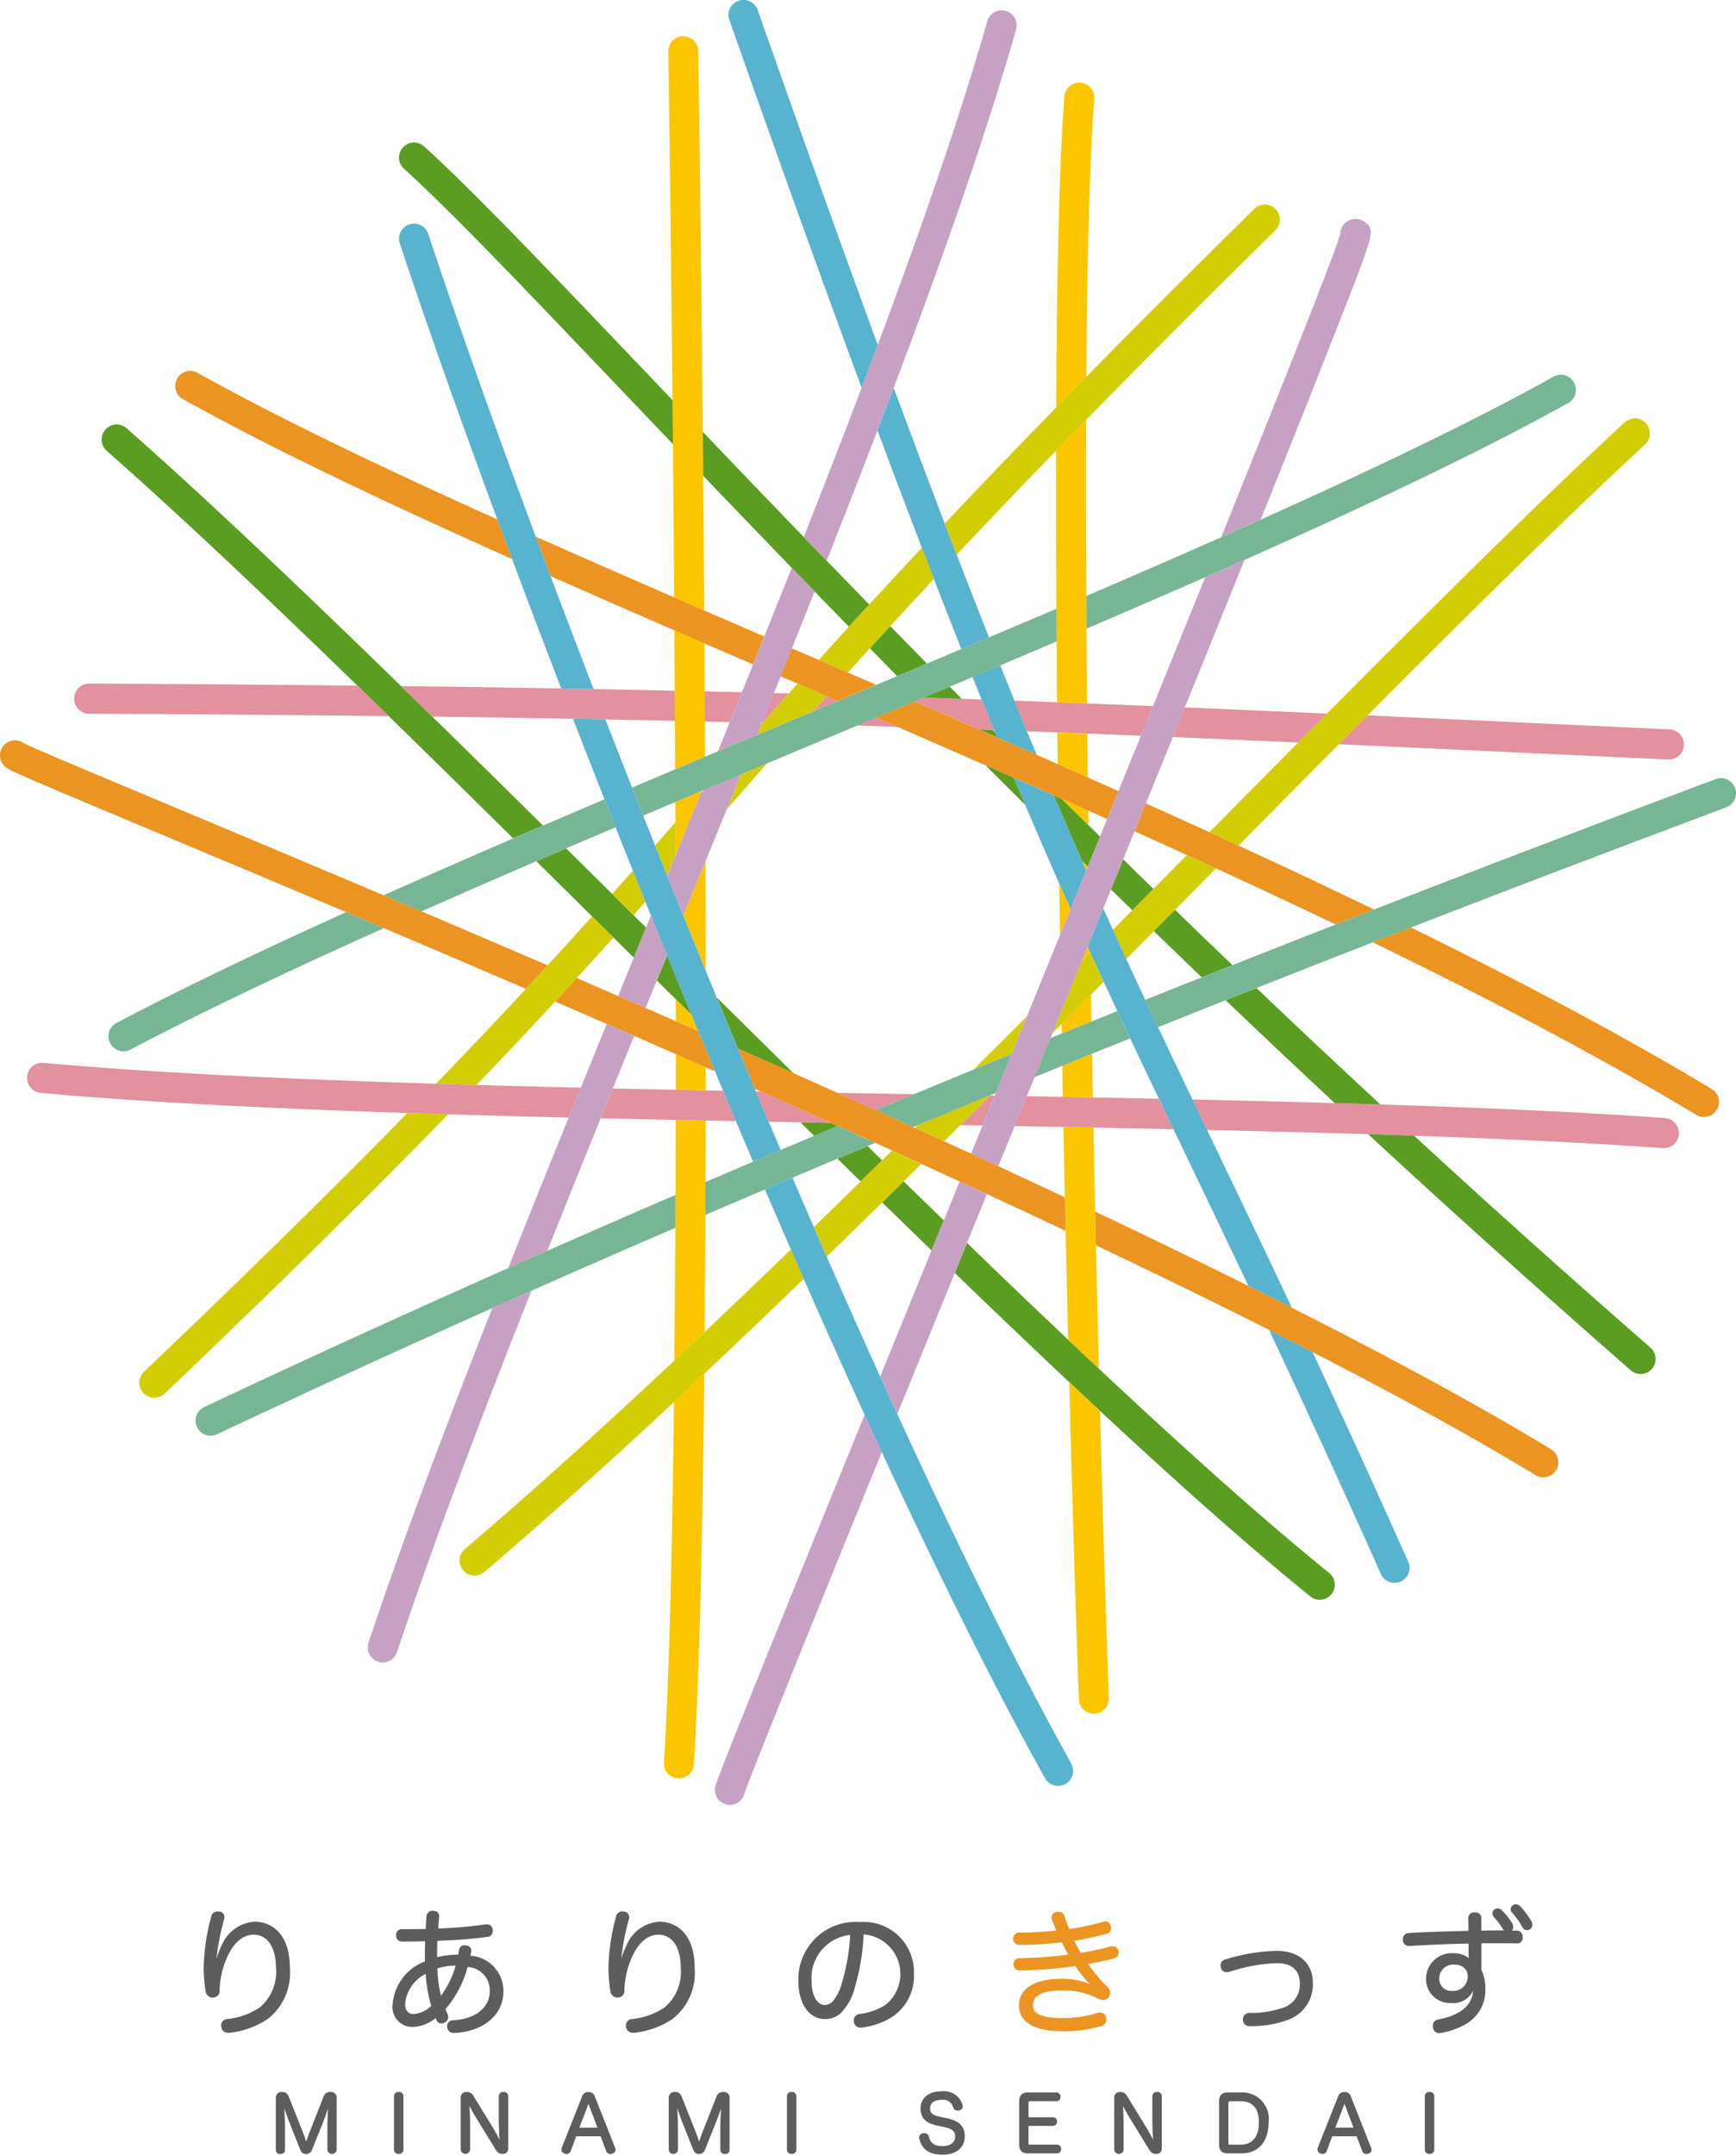 <svg xmlns="http://www.w3.org/2000/svg" width="133" height="165" viewBox="0 0 133 165">
  <g id="グループ_8154" data-name="グループ 8154" transform="translate(-159.502 -77.53)">
    <g id="グループ_7005" data-name="グループ 7005" transform="translate(159.502 77.53)">
      <g id="グループ_6989" data-name="グループ 6989" transform="translate(7.787 32.506)">
        <path id="パス_116401" data-name="パス 116401" d="M234.256,178.613l-2.318-.042,1.055,1.037,1.8-.755Z" transform="translate(-178.402 -125.132)" fill="#5a9d22"/>
        <path id="パス_116402" data-name="パス 116402" d="M235.291,181.679l1.776,1.739c.548-.538,1.1-1.073,1.643-1.614l-1.115-1.09Z" transform="translate(-178.916 -125.453)" fill="#5a9d22"/>
        <path id="パス_116403" data-name="パス 116403" d="M239.335,185.5q1.9,1.858,3.783,3.678.462-1.134.937-2.3-1.53-1.483-3.077-2.992Q240.157,184.7,239.335,185.5Z" transform="translate(-179.537 -125.927)" fill="#5a9d22"/>
        <path id="パス_116404" data-name="パス 116404" d="M225.984,171.242q2.118.935,4.251,1.886-2.93-2.887-5.873-5.8Q225.168,169.285,225.984,171.242Z" transform="translate(-177.24 -123.453)" fill="#5a9d22"/>
        <path id="パス_116405" data-name="パス 116405" d="M274.591,214.706c-5.057-4.092-11.075-9.487-17.642-15.642q-1.165-1.092-2.353-2.214c-2.519-2.383-5.112-4.865-7.753-7.418l-.936,2.3c3,2.9,5.934,5.695,8.771,8.361q1.189,1.118,2.354,2.2c5.965,5.552,11.443,10.428,16.118,14.211a1.144,1.144,0,0,0,1.614-.175A1.158,1.158,0,0,0,274.591,214.706Z" transform="translate(-180.545 -126.755)" fill="#5a9d22"/>
        <path id="パス_116406" data-name="パス 116406" d="M194.035,138.12q-1.205-1.179-2.394-2.337c-7.828-7.622-15-14.438-21.035-19.751a1.145,1.145,0,0,0-1.62.107,1.157,1.157,0,0,0,.107,1.628c5.546,4.886,12.082,11.066,19.2,17.977q1.19,1.155,2.4,2.335c3.089,3.012,6.277,6.146,9.535,9.361.759-.327,1.517-.655,2.282-.983Q198.186,142.182,194.035,138.12Z" transform="translate(-168.7 -115.746)" fill="#5a9d22"/>
        <path id="パス_116407" data-name="パス 116407" d="M213.85,157.4l-3.529-3.49q-1.145.491-2.283.981,2.122,2.1,4.274,4.227l1.637,1.621,1.428,1.414.126.125.9-2.2.043-.105-.959-.95Z" transform="translate(-174.735 -121.447)" fill="#5a9d22"/>
        <path id="パス_116408" data-name="パス 116408" d="M219.73,163.546q-.394.961-.785,1.919.726.717,1.452,1.437l1.2,1.183q-.6-1.458-1.2-2.915C220.173,164.629,219.95,164.087,219.73,163.546Z" transform="translate(-176.409 -122.887)" fill="#5a9d22"/>
      </g>
      <g id="グループ_6990" data-name="グループ 6990" transform="translate(2.081 81.389)">
        <path id="パス_116409" data-name="パス 116409" d="M235.274,175.917q1.467.658,2.934,1.323l2.935-1.219-.331-.006Z" transform="translate(-173.208 -173.619)" fill="#e3909f"/>
        <path id="パス_116410" data-name="パス 116410" d="M246.419,178.427l1.686.031q.465-1.141.934-2.291l-.338-.006Q247.561,177.3,246.419,178.427Z" transform="translate(-174.918 -173.655)" fill="#e3909f"/>
        <path id="パス_116411" data-name="パス 116411" d="M257.315,176.314l-2.3-.044-2.765-.051-.934,2.291,3.744.069,2.3.044c2.062.04,4.108.081,6.125.124q-.564-1.175-1.117-2.331Q259.865,176.363,257.315,176.314Z" transform="translate(-175.67 -173.664)" fill="#e3909f"/>
        <path id="パス_116412" data-name="パス 116412" d="M303.665,177.941c-6.411-.459-13.812-.788-21.862-1.045q-1.728-.056-3.5-.106c-3.528-.1-7.166-.191-10.894-.274q.554,1.156,1.119,2.333c4.244.1,8.374.2,12.342.326q1.782.055,3.519.115c6.995.242,13.44.547,19.108.954l.083,0a1.154,1.154,0,0,0,.08-2.3Z" transform="translate(-178.139 -173.708)" fill="#e3909f"/>
        <path id="パス_116413" data-name="パス 116413" d="M193.277,174.818c-11.337-.353-21.735-.842-30.065-1.6a1.154,1.154,0,0,0-.207,2.3c7.859.714,17.532,1.19,28.09,1.54q1.547.051,3.12.1c3.02.092,6.1.174,9.228.249l.929-2.286q-4.046-.1-7.987-.208Q194.821,174.866,193.277,174.818Z" transform="translate(-161.96 -173.215)" fill="#e3909f"/>
        <path id="パス_116414" data-name="パス 116414" d="M221.912,175.671l-2.3-.047q-2.423-.05-4.823-.1c-.312.766-.62,1.525-.929,2.286q2.856.066,5.747.125l2.3.046,2.311.045q-.491-1.162-.979-2.327Z" transform="translate(-169.923 -173.56)" fill="#e3909f"/>
        <path id="パス_116415" data-name="パス 116415" d="M228.249,175.79l-.347-.006q.491,1.165.985,2.326l2.432.044,2.318.042q-2.089-.939-4.17-1.865Z" transform="translate(-172.077 -173.599)" fill="#e3909f"/>
      </g>
      <g id="グループ_6991" data-name="グループ 6991" transform="translate(35.211 32.036)">
        <path id="パス_116416" data-name="パス 116416" d="M250.522,171.912l1.175-2.886q-2.029,2.035-4.07,4.071Q249.082,172.5,250.522,171.912Z" transform="translate(-208.233 -123.236)" fill="#d3cd06"/>
        <path id="パス_116417" data-name="パス 116417" d="M257.643,163.29l-.654.659q-.782,1.921-1.565,3.845-.342.841-.684,1.68l.7-.7q1.13-1.134,2.257-2.267l.973-.979q-.513-1.107-1.026-2.231Z" transform="translate(-209.324 -122.379)" fill="#d3cd06"/>
        <path id="パス_116418" data-name="パス 116418" d="M263.32,157.1l-1.62,1.636-1.485,1.5q.513,1.129,1.024,2.237l2.114-2.133,1.62-1.636,3.141-3.174q-1.114-.512-2.23-1.02Z" transform="translate(-210.164 -121.067)" fill="#d3cd06"/>
        <path id="パス_116419" data-name="パス 116419" d="M302.39,115.566a1.145,1.145,0,0,0-1.623-.067c-6.564,6.073-14.39,13.833-22.815,22.307l-2.2,2.212q-3.352,3.379-6.8,6.869c.744.339,1.484.682,2.226,1.023,2.6-2.627,5.169-5.223,7.684-7.754q1.106-1.114,2.2-2.21c7.841-7.875,15.115-15.061,21.263-20.75A1.158,1.158,0,0,0,302.39,115.566Z" transform="translate(-211.505 -115.193)" fill="#d3cd06"/>
        <path id="パス_116420" data-name="パス 116420" d="M219.868,196.34q-1.163,1.1-2.316,2.182c-5.549,5.2-10.952,10.095-16.051,14.435a1.16,1.16,0,0,0-.135,1.627,1.147,1.147,0,0,0,1.62.134c4.637-3.947,9.521-8.345,14.532-13.013.771-.718,1.542-1.437,2.32-2.167q3.778-3.553,7.625-7.271-.493-1.122-.985-2.253Q223.151,193.232,219.868,196.34Z" transform="translate(-201.094 -126.372)" fill="#d3cd06"/>
        <path id="パス_116421" data-name="パス 116421" d="M238.383,181.865c-.548.54-1.1,1.076-1.643,1.614q-1.794,1.759-3.583,3.5c.328.753.655,1.507.983,2.255q2.121-2.057,4.247-4.143.822-.806,1.643-1.614.677-.666,1.353-1.335l-2.242-1.022C238.888,181.365,238.636,181.616,238.383,181.865Z" transform="translate(-206.013 -125.043)" fill="#d3cd06"/>
        <path id="パス_116422" data-name="パス 116422" d="M242.658,178.372l-.146.06-.213.21q1.121.51,2.242,1.022c.417-.413.83-.826,1.246-1.238q1.142-1.133,2.282-2.267h-.05Q245.359,177.251,242.658,178.372Z" transform="translate(-207.416 -124.302)" fill="#d3cd06"/>
      </g>
      <g id="グループ_6992" data-name="グループ 6992" transform="translate(50.865 2.772)">
        <path id="パス_116423" data-name="パス 116423" d="M220.661,169.174l1.713.75q-.259-.625-.518-1.25l-1.2-1.183Q220.66,168.333,220.661,169.174Z" transform="translate(-219.749 -93.743)" fill="#fbc600"/>
        <path id="パス_116424" data-name="パス 116424" d="M220.66,172.428q0,1.37,0,2.734l2.3.047q0-.884,0-1.77Z" transform="translate(-219.749 -94.481)" fill="#fbc600"/>
        <path id="パス_116425" data-name="パス 116425" d="M223.059,163.453c0-2.792-.01-5.588-.019-8.372l-1.7,4.159Q222.193,161.342,223.059,163.453Z" transform="translate(-219.854 -91.889)" fill="#fbc600"/>
        <path id="パス_116426" data-name="パス 116426" d="M219.587,230.964a1.152,1.152,0,0,0,1.073,1.224l.074,0a1.151,1.151,0,0,0,1.145-1.081c.421-6.652.666-17.363.795-29.9-.777.731-1.548,1.449-2.32,2.167C220.221,214.92,219.981,224.733,219.587,230.964Z" transform="translate(-219.584 -98.781)" fill="#fbc600"/>
        <path id="パス_116427" data-name="パス 116427" d="M220.336,112.029c.034,3.735.066,7.671.095,11.742l2.3,1c-.024-3.55-.051-7-.08-10.316-.009-1.14-.019-2.257-.03-3.362-.124-13.6-.268-24.423-.346-29.168a1.166,1.166,0,0,0-1.168-1.134,1.151,1.151,0,0,0-1.129,1.173c.075,4.454.206,14.264.324,26.7C220.315,109.767,220.326,110.885,220.336,112.029Z" transform="translate(-219.645 -80.789)" fill="#fbc600"/>
        <path id="パス_116428" data-name="パス 116428" d="M220.561,138.9q.006,1.148.013,2.309.009,1.844.019,3.709l2.292-.965q-.006-1.351-.014-2.693-.005-1.159-.013-2.309-.01-1.851-.022-3.672l-2.3-1Q220.547,136.57,220.561,138.9Z" transform="translate(-219.73 -88.782)" fill="#fbc600"/>
        <path id="パス_116429" data-name="パス 116429" d="M222.654,148.717l-2.039.859q0,.78.007,1.561.005,1.268.009,2.541.974-2.387,1.946-4.773Z" transform="translate(-219.742 -90.938)" fill="#fbc600"/>
        <path id="パス_116430" data-name="パス 116430" d="M220.619,184.1q-.005,1.264-.012,2.517c-.017,3.483-.041,6.881-.073,10.163q1.154-1.082,2.316-2.182c.025-2.915.043-5.913.058-8.971q.005-1.252.01-2.514.008-2.339.013-4.711l-2.3-.046Q220.63,181.252,220.619,184.1Z" transform="translate(-219.73 -95.366)" fill="#fbc600"/>
      </g>
      <g id="グループ_6993" data-name="グループ 6993" transform="translate(55.818)">
        <path id="パス_116431" data-name="パス 116431" d="M285,214.989c-2.715-6.078-5.124-11.33-7.318-16.029q-1.641-.843-3.333-1.7c2.519,5.357,5.319,11.424,8.556,18.669a1.149,1.149,0,1,0,2.094-.945Z" transform="translate(-232.94 -95.42)" fill="#58b3cf"/>
        <path id="パス_116432" data-name="パス 116432" d="M227.666,78.3a1.149,1.149,0,1,0-2.165.77c3.843,10.922,7.174,20.169,10.129,28.159.42-1.108.829-2.2,1.236-3.289C234.147,96.541,231.113,88.094,227.666,78.3Z" transform="translate(-225.435 -77.53)" fill="#58b3cf"/>
        <path id="パス_116433" data-name="パス 116433" d="M254.651,149.7q-.17-.4-.342-.8-1.535-.679-3.067-1.353.446,1.064.883,2.092c.891,2.1,1.757,4.1,2.606,6.019q.436.986.866,1.949.6-1.48,1.2-2.957l-.3-.692C255.891,152.574,255.277,151.16,254.651,149.7Z" transform="translate(-229.394 -87.99)" fill="#58b3cf"/>
        <path id="パス_116434" data-name="パス 116434" d="M251.686,142.482q-.475-1.151-.961-2.345-.538-1.323-1.094-2.707l-2.118.895c.233.581.465,1.158.693,1.722q.484,1.2.955,2.343l.063.153c.057.138.113.272.168.409l.424.185q1.308.573,2.617,1.147Q252.063,143.4,251.686,142.482Z" transform="translate(-228.822 -86.48)" fill="#58b3cf"/>
        <path id="パス_116435" data-name="パス 116435" d="M244.977,125.222c-.3-.781-.607-1.573-.917-2.383-1.229-3.21-2.528-6.66-3.908-10.383-.406,1.074-.824,2.164-1.242,3.255,1.193,3.2,2.323,6.18,3.4,8.986q.466,1.215.921,2.386,1.086,2.8,2.105,5.369l2.118-.895Q246.262,128.549,244.977,125.222Z" transform="translate(-227.502 -82.748)" fill="#58b3cf"/>
        <path id="パス_116436" data-name="パス 116436" d="M267.749,177.677q-.338-.706-.671-1.4-.566-1.178-1.119-2.333c-.9-1.87-1.77-3.7-2.635-5.536q-.493-1.044-.983-2.091-.728-1.554-1.453-3.13-.511-1.109-1.024-2.237-.369-.813-.742-1.639l-1,2.468-.19.468.2.447h0v0q.514,1.125,1.026,2.231.522,1.129,1.045,2.247.49,1.046.982,2.09c.724,1.534,1.454,3.068,2.2,4.623q.552,1.156,1.117,2.331l1.18,2.459c1.437,2.991,2.944,6.129,4.562,9.544q1.688.84,3.332,1.671C271.466,185.417,269.553,181.432,267.749,177.677Z" transform="translate(-230.42 -89.749)" fill="#58b3cf"/>
      </g>
      <g id="グループ_6994" data-name="グループ 6994" transform="translate(10.671 15.662)">
        <path id="パス_116437" data-name="パス 116437" d="M214.9,157.7l1.638,1.621q.456-.51.9-1.016c-.322-.8-.639-1.593-.958-2.389Q215.7,156.8,214.9,157.7Z" transform="translate(-178.672 -104.903)" fill="#d3cd06"/>
        <path id="パス_116438" data-name="パス 116438" d="M218.783,153.335q.463,1.16.931,2.324.317-.778.636-1.557-.005-1.272-.009-2.541Q219.565,152.447,218.783,153.335Z" transform="translate(-179.267 -104.253)" fill="#d3cd06"/>
        <path id="パス_116439" data-name="パス 116439" d="M225.271,149.77c1.018-1.162,2.043-2.331,3.09-3.521l-2,.84Z" transform="translate(-180.263 -103.459)" fill="#d3cd06"/>
        <path id="パス_116440" data-name="パス 116440" d="M172.465,197.548a1.158,1.158,0,0,0-.044,1.631,1.145,1.145,0,0,0,1.624.043c9.093-8.66,16.044-15.545,21.728-21.392q-1.572-.047-3.121-.1C187.265,183.231,180.76,189.649,172.465,197.548Z" transform="translate(-172.106 -108.163)" fill="#d3cd06"/>
        <path id="パス_116441" data-name="パス 116441" d="M270.34,96.289a1.145,1.145,0,0,0-1.625-.016c-4.83,4.757-9.075,9-12.869,12.858-.786.8-1.56,1.587-2.308,2.353-3.158,3.232-5.978,6.17-8.545,8.887.31.811.615,1.6.917,2.383,2.31-2.453,4.826-5.087,7.618-7.959.745-.767,1.516-1.557,2.3-2.359,4.192-4.282,8.96-9.066,14.494-14.515A1.159,1.159,0,0,0,270.34,96.289Z" transform="translate(-183.288 -95.943)" fill="#d3cd06"/>
        <path id="パス_116442" data-name="パス 116442" d="M237.461,131.192q-.794.864-1.558,1.7-1.189,1.3-2.309,2.548l2.232.964c.552-.612,1.113-1.23,1.69-1.863q.761-.836,1.557-1.7,1.6-1.742,3.344-3.61-.455-1.17-.921-2.386C240.075,128.361,238.737,129.8,237.461,131.192Z" transform="translate(-181.54 -100.56)" fill="#d3cd06"/>
        <path id="パス_116443" data-name="パス 116443" d="M231.112,139.079q-.339.379-.672.754-1.022,1.146-2,2.256l-.116.131L228,143l2.076-.871,2.225-.933q.512-.573,1.035-1.158l-.318-.137Z" transform="translate(-180.682 -102.388)" fill="#d3cd06"/>
        <path id="パス_116444" data-name="パス 116444" d="M207.5,163.788q-.811.883-1.659,1.8c-2.1,2.259-4.366,4.657-6.892,7.265q1.543.048,3.109.094c2.182-2.271,4.171-4.385,6.027-6.391q.845-.914,1.653-1.8,1.455-1.588,2.816-3.1l-1.637-1.621C209.821,161.249,208.689,162.5,207.5,163.788Z" transform="translate(-176.225 -105.518)" fill="#d3cd06"/>
      </g>
      <g id="グループ_6995" data-name="グループ 6995" transform="translate(5.691 52.35)">
        <path id="パス_116445" data-name="パス 116445" d="M228.441,142.214l.063,0q.983-1.111,2-2.256l-1.141-.03C229.059,140.689,228.749,141.453,228.441,142.214Z" transform="translate(-175.769 -139.204)" fill="#e3909f"/>
        <path id="パス_116446" data-name="パス 116446" d="M167.378,139.076h-.006a1.154,1.154,0,0,0-.005,2.308c8.366.038,15.937.1,22.951.181q-1.211-1.181-2.4-2.335C181.582,139.162,174.794,139.11,167.378,139.076Z" transform="translate(-166.224 -139.076)" fill="#e3909f"/>
        <path id="パス_116447" data-name="パス 116447" d="M223.291,142.083l1.9.046q.463-1.144.925-2.286c-.941-.024-1.885-.047-2.842-.069Q223.286,140.925,223.291,142.083Z" transform="translate(-174.977 -139.18)" fill="#e3909f"/>
        <path id="パス_116448" data-name="パス 116448" d="M233.084,141.368l.515-.215,1.371-.575-.85-.367Q233.595,140.794,233.084,141.368Z" transform="translate(-176.481 -139.245)" fill="#e3909f"/>
        <path id="パス_116449" data-name="パス 116449" d="M306.017,143.013l-8.548-.4c-5.135-.238-9.971-.463-14.612-.674q-1.092,1.1-2.2,2.21c5.278.238,10.791.494,16.7.769l8.549.4h.054a1.154,1.154,0,0,0,.052-2.306Z" transform="translate(-183.78 -139.504)" fill="#e3909f"/>
        <path id="パス_116450" data-name="パス 116450" d="M265.635,143.489c3.143.132,6.337.27,9.613.417l2.2-2.212c-3.73-.168-7.339-.326-10.888-.475Q266.1,142.346,265.635,143.489Z" transform="translate(-181.475 -139.396)" fill="#e3909f"/>
        <path id="パス_116451" data-name="パス 116451" d="M237.055,142.747l3.093.1-1.634-.707Z" transform="translate(-177.091 -139.533)" fill="#e3909f"/>
        <path id="パス_116452" data-name="パス 116452" d="M254.576,140.734l-3.27-.122q.486,1.2.961,2.345,1.164.042,2.331.088l2.3.088q2.043.08,4.1.165l.921-2.272q-2.537-.1-5.046-.2Z" transform="translate(-179.277 -139.305)" fill="#e3909f"/>
        <path id="パス_116453" data-name="パス 116453" d="M245.886,140.426l-2.912-.1-.3.126-.415.174,1.029.447q1.956.848,3.924,1.707l1.051.037.092,0q-.471-1.15-.955-2.343Z" transform="translate(-177.889 -139.263)" fill="#e3909f"/>
        <path id="パス_116454" data-name="パス 116454" d="M210.55,139.527l-2.481-.045c-3.908-.068-7.987-.128-12.27-.179q1.186,1.156,2.394,2.337c3.74.049,7.325.1,10.778.166l2.48.047q2.711.052,5.328.11-.006-1.159-.013-2.309Q213.721,139.586,210.55,139.527Z" transform="translate(-170.761 -139.11)" fill="#e3909f"/>
      </g>
      <g id="グループ_6996" data-name="グループ 6996" transform="translate(30.57 10.912)">
        <path id="パス_116455" data-name="パス 116455" d="M304.942,195.983q-9.475-8.264-18.108-16.228-1.737-.06-3.519-.115,9.537,8.823,20.121,18.084a1.144,1.144,0,0,0,1.62-.114A1.158,1.158,0,0,0,304.942,195.983Z" transform="translate(-209.067 -103.698)" fill="#5a9d22"/>
        <path id="パス_116456" data-name="パス 116456" d="M239.783,133.9q-.794.862-1.557,1.7,1.032,1.055,2.088,2.128l2.285-.96Q241.171,135.313,239.783,133.9Z" transform="translate(-202.15 -96.863)" fill="#5a9d22"/>
        <path id="パス_116457" data-name="パス 116457" d="M272.776,166.481l-2.357.933q4.064,3.879,8.35,7.876,1.768.051,3.5.106Q277.379,170.867,272.776,166.481Z" transform="translate(-207.089 -101.732)" fill="#5a9d22"/>
        <path id="パス_116458" data-name="パス 116458" d="M248.681,146.422q1.5,1.506,3.051,3.042-.437-1.028-.883-2.092Z" transform="translate(-203.754 -98.735)" fill="#5a9d22"/>
        <path id="パス_116459" data-name="パス 116459" d="M265.541,159.438l-1.62,1.636q1.811,1.754,3.667,3.536,1.182-.471,2.354-.934Q267.7,161.535,265.541,159.438Z" transform="translate(-206.092 -100.68)" fill="#5a9d22"/>
        <path id="パス_116460" data-name="パス 116460" d="M214.268,107.684c-7.6-7.969-13.092-13.727-16.739-17.028a1.142,1.142,0,0,0-1.621.085,1.156,1.156,0,0,0,.085,1.629c3.584,3.245,9.052,8.976,16.618,16.911,1.278,1.341,2.612,2.738,3.987,4.178-.01-1.143-.02-2.262-.03-3.366Z" transform="translate(-195.612 -90.359)" fill="#5a9d22"/>
        <path id="パス_116461" data-name="パス 116461" d="M243.1,140.181l2.912.1-.924-.934Z" transform="translate(-202.898 -97.678)" fill="#5a9d22"/>
        <path id="パス_116462" data-name="パス 116462" d="M260.038,157.2c.54.528,1.087,1.061,1.635,1.593l1.62-1.636q-1.168-1.137-2.319-2.262Z" transform="translate(-205.496 -100.001)" fill="#5a9d22"/>
        <path id="パス_116463" data-name="パス 116463" d="M249.316,143.406l-.155-.157-1.051-.037c.457.2.917.4,1.374.6C249.428,143.678,249.372,143.544,249.316,143.406Z" transform="translate(-203.666 -98.256)" fill="#5a9d22"/>
        <path id="パス_116464" data-name="パス 116464" d="M255.476,149.4l-.277-.122-.334-.148q.171.4.342.8c.626,1.465,1.239,2.879,1.844,4.255l.419.411.091-.225.847-2.081-.886-.872Q256.492,150.405,255.476,149.4Z" transform="translate(-204.702 -99.14)" fill="#5a9d22"/>
        <path id="パス_116465" data-name="パス 116465" d="M230.84,124.47q-4.09-4.233-7.737-8.056c.01,1.1.02,2.222.03,3.362q3.227,3.37,6.779,7.045c.578.6,1.162,1.2,1.753,1.81q1.293,1.332,2.629,2.7.762-.836,1.558-1.7-1.658-1.7-3.256-3.349Q231.709,125.369,230.84,124.47Z" transform="translate(-199.83 -94.252)" fill="#5a9d22"/>
      </g>
      <g id="グループ_6997" data-name="グループ 6997" transform="translate(80.907 6.356)">
        <path id="パス_116466" data-name="パス 116466" d="M257.824,167.067q-1.125,1.132-2.257,2.267l.014.722,2.279-.922Z" transform="translate(-255.147 -97.264)" fill="#fbc600"/>
        <path id="パス_116467" data-name="パス 116467" d="M258.622,204.164q-1.166-1.083-2.354-2.2c.238,9.289.493,17.668.736,24.278a1.152,1.152,0,0,0,1.147,1.112h.042a1.152,1.152,0,0,0,1.106-1.2C259.076,220.093,258.843,212.541,258.622,204.164Z" transform="translate(-255.255 -102.478)" fill="#fbc600"/>
        <path id="パス_116468" data-name="パス 116468" d="M257.491,143.56l-2.3-.088q.013,1.208.026,2.426,1.153.509,2.306,1.021Q257.508,145.231,257.491,143.56Z" transform="translate(-255.09 -93.739)" fill="#fbc600"/>
        <path id="パス_116469" data-name="パス 116469" d="M257.915,172.4l-2.279.925q.022,1.19.045,2.376l2.3.044Q257.946,174.075,257.915,172.4Z" transform="translate(-255.158 -98.061)" fill="#fbc600"/>
        <path id="パス_116470" data-name="パス 116470" d="M257.846,162.764q-.225.552-.45,1.107l.654-.659Z" transform="translate(-255.428 -96.621)" fill="#fbc600"/>
        <path id="パス_116471" data-name="パス 116471" d="M257.866,155.487l-.419-.411.3.692Z" transform="translate(-255.435 -95.473)" fill="#fbc600"/>
        <path id="パス_116472" data-name="パス 116472" d="M255.363,157.074q.028,1.962.059,3.933l.807-1.984Q255.8,158.059,255.363,157.074Z" transform="translate(-255.116 -95.771)" fill="#fbc600"/>
        <path id="パス_116473" data-name="パス 116473" d="M258,86.246a1.149,1.149,0,1,0-2.29-.179c-.385,4.945-.574,13.41-.623,23.783.748-.766,1.521-1.553,2.308-2.353C257.461,98.274,257.648,90.773,258,86.246Z" transform="translate(-255.073 -85.003)" fill="#fbc600"/>
        <path id="パス_116474" data-name="パス 116474" d="M257.618,150.348q-1.016-.453-2.031-.9,1.012,1,2.045,2.02Q257.625,150.907,257.618,150.348Z" transform="translate(-255.15 -94.632)" fill="#fbc600"/>
        <path id="パス_116475" data-name="パス 116475" d="M258.232,188.054q-.029-1.284-.058-2.58-.069-3.187-.135-6.437l-2.3-.044q.053,2.713.111,5.389.028,1.292.057,2.573c.063,2.832.128,5.617.195,8.336q1.187,1.123,2.353,2.214C258.38,194.44,258.3,191.279,258.232,188.054Z" transform="translate(-255.174 -99.046)" fill="#fbc600"/>
        <path id="パス_116476" data-name="パス 116476" d="M257.4,131.317q-.009-1.261-.015-2.5c-.025-4.728-.031-9.258-.014-13.48-.785.8-1.556,1.591-2.3,2.359-.008,3.836,0,7.893.026,12.1q.008,1.241.016,2.5.017,2.307.038,4.665l2.3.088Q257.423,134.146,257.4,131.317Z" transform="translate(-255.071 -89.535)" fill="#fbc600"/>
      </g>
      <g id="グループ_6998" data-name="グループ 6998" transform="translate(0 56.69)">
        <path id="パス_116477" data-name="パス 116477" d="M293.57,204.832c-5.528-3.363-12.352-7.047-19.89-10.859q-1.643-.832-3.332-1.671c-3.782-1.88-7.709-3.783-11.733-5.69q.029,1.3.058,2.58c4.579,2.178,9.035,4.348,13.267,6.481q1.691.852,3.333,1.7c6.441,3.307,12.274,6.5,17.107,9.437a1.153,1.153,0,0,0,1.19-1.974Z" transform="translate(-174.708 -150.518)" fill="#ec9421"/>
        <path id="パス_116478" data-name="パス 116478" d="M246.227,180.941q-1.043-.482-2.089-.963c-.685-.316-1.368-.631-2.055-.945q-1.119-.513-2.242-1.022l-.14-.064-.492-.225q-1.191-.541-2.381-1.079-1.468-.663-2.934-1.323-1.685-.757-3.365-1.506-2.133-.952-4.251-1.886c.22.527.443,1.054.664,1.581q.317.758.636,1.516l.422.187,1.217.541q2.08.928,4.17,1.865l.533.24,1.335.6q.77.347,1.538.695l1.292.585,2.242,1.022q1.473.672,2.938,1.348,1.046.482,2.089.964,3.041,1.407,6.034,2.821-.028-1.281-.057-2.573Q248.795,182.132,246.227,180.941Z" transform="translate(-169.746 -148.324)" fill="#ec9421"/>
        <path id="パス_116479" data-name="パス 116479" d="M220.7,169.64l-1.713-.75-2.314-1.013-2.107-.918-3.17-1.375q-.81.885-1.653,1.8,1.954.845,3.95,1.712l2.107.918q1.582.69,3.185,1.394l2.3,1.011.7.31q-.352-.841-.7-1.682Q220.99,170.342,220.7,169.64Z" transform="translate(-167.21 -147.376)" fill="#ec9421"/>
        <path id="パス_116480" data-name="パス 116480" d="M188.884,156.047c-6.373-2.7-12.02-5.067-16.522-6.953-5.908-2.474-10.574-4.427-11.076-4.722a1.144,1.144,0,0,0-1.592.322,1.158,1.158,0,0,0,.32,1.6c.5.333,3.335,1.527,11.464,4.932,4.026,1.685,8.981,3.76,14.537,6.111l2.894,1.226c3.447,1.464,7.094,3.021,10.883,4.653q.847-.911,1.659-1.8c-3.338-1.44-6.577-2.826-9.665-4.14Z" transform="translate(-159.502 -144.178)" fill="#ec9421"/>
      </g>
      <g id="グループ_6999" data-name="グループ 6999" transform="translate(13.426 28.403)">
        <path id="パス_116481" data-name="パス 116481" d="M309.7,173.4c-6.96-4.182-14.8-8.319-23.044-12.37l-2.921,1.136c8.9,4.324,17.351,8.748,24.786,13.215a1.134,1.134,0,0,0,.588.164,1.155,1.155,0,0,0,.591-2.144Z" transform="translate(-191.988 -118.409)" fill="#ec9421"/>
        <path id="パス_116482" data-name="パス 116482" d="M177.067,111.068a1.144,1.144,0,0,0-1.561.448,1.156,1.156,0,0,0,.446,1.568c6.824,3.81,15.537,7.923,25.218,12.247q-.574-1.534-1.129-3.032C191.241,118.338,183.336,114.568,177.067,111.068Z" transform="translate(-175.361 -110.923)" fill="#ec9421"/>
        <path id="パス_116483" data-name="パス 116483" d="M235.3,137.758l-2.232-.964-1.287-.555L231,135.9q-.428,1.069-.859,2.141l.728.315.569.245,1.91.825.318.137.85.367,1.05-.44,1.9-.8Z" transform="translate(-183.765 -114.655)" fill="#ec9421"/>
        <path id="パス_116484" data-name="パス 116484" d="M218.59,130.5c-3.63-1.577-7.175-3.13-10.605-4.658.372,1,.748,2.006,1.133,3.026q4.63,2.049,9.489,4.153l2.3,1,3.722,1.609q.432-1.073.86-2.141-2.316-1-4.6-1.99Z" transform="translate(-180.366 -113.152)" fill="#ec9421"/>
        <path id="パス_116485" data-name="パス 116485" d="M270.139,153.09c-.742-.341-1.482-.684-2.226-1.023q-2.428-1.11-4.87-2.207c-.287.708-.578,1.424-.869,2.138q2.01.9,4.01,1.817,1.117.509,2.23,1.02,4.634,2.129,9.173,4.3,1.481-.579,2.938-1.146Q275.408,155.514,270.139,153.09Z" transform="translate(-188.68 -116.74)" fill="#ec9421"/>
        <path id="パス_116486" data-name="パス 116486" d="M252.7,145.481c-.537-.236-1.074-.476-1.609-.712q-1.312-.577-2.617-1.147l-.424-.185c-.457-.2-.917-.4-1.374-.6q-1.97-.86-3.924-1.707l-1.029-.447-2.947,1.237,1.634.707q3.354,1.454,6.749,2.94l2.168.95q1.533.672,3.067,1.353l.334.148.277.122q1.016.449,2.031.9c.483.214.964.432,1.446.647q.437-1.073.869-2.138-1.173-.524-2.345-1.046Q253.854,145.989,252.7,145.481Z" transform="translate(-185.09 -115.369)" fill="#ec9421"/>
      </g>
      <g id="グループ_7000" data-name="グループ 7000" transform="translate(54.773 16.769)">
        <path id="パス_116487" data-name="パス 116487" d="M224.239,233.333a1.146,1.146,0,0,0,.805,1.4,1.133,1.133,0,0,0,.3.042,1.165,1.165,0,0,0,1.11-.84c.251-.863,4.72-11.9,10.532-26.177-.439-.947-.877-1.9-1.317-2.859C228.475,222.571,224.46,232.5,224.239,233.333Z" transform="translate(-224.201 -113.329)" fill="#c6a1c4"/>
        <path id="パス_116488" data-name="パス 116488" d="M280.967,97.449a1.172,1.172,0,0,0-1.454.1,1.152,1.152,0,0,0-.372.855c-.472,1.6-4.125,10.808-9.124,23.208q1.528-.675,3.021-1.346c2.456-6.1,4.331-10.805,5.7-14.294C281.845,98.063,281.845,98.063,280.967,97.449Z" transform="translate(-231.23 -97.245)" fill="#c6a1c4"/>
        <path id="パス_116489" data-name="パス 116489" d="M244.162,186.555l-.134.327q-.474,1.164-.937,2.3l-3.933,9.653c.438.964.875,1.927,1.311,2.876,1.416-3.477,2.9-7.109,4.4-10.807l.936-2.3q.24-.588.48-1.176l1.044-2.563q-1.041-.482-2.089-.964Z" transform="translate(-226.495 -110.192)" fill="#c6a1c4"/>
        <path id="パス_116490" data-name="パス 116490" d="M261.315,139.132l-.921,2.272-1.721,4.239q-.433,1.065-.869,2.138l-.546,1.345-.847,2.081-.091.225-.114.281q-.6,1.476-1.2,2.957l-.807,1.984q-1.271,3.123-2.538,6.233l-1.175,2.886q-.533,1.31-1.063,2.609l-.154.38-.081.2q-.47,1.151-.934,2.291l-.877,2.153q1.045.481,2.089.963l1.251-3.072.934-2.291.6-1.46,1.215-2.984q.076-.185.151-.369.343-.841.684-1.68.784-1.923,1.565-3.845.226-.554.45-1.107l.19-.468,1-2.468.592-1.454.936-2.3.872-2.145c.29-.714.582-1.43.869-2.138q1.046-2.575,2.061-5.079.465-1.144.921-2.271c1.506-3.715,2.951-7.288,4.3-10.625l.272-.675q-1.493.663-3.016,1.332C264.039,132.407,262.7,135.717,261.315,139.132Z" transform="translate(-227.756 -101.83)" fill="#c6a1c4"/>
      </g>
      <g id="グループ_7001" data-name="グループ 7001" transform="translate(14.989 59.589)">
        <path id="パス_116491" data-name="パス 116491" d="M257.485,169.357l-2.279.922-.865.351-1.215,2.984,2.125-.864c.761-.309,1.524-.619,2.279-.925q1.468-.595,2.919-1.177-.493-1.044-.982-2.09Z" transform="translate(-188.855 -150.72)" fill="#76b694"/>
        <path id="パス_116492" data-name="パス 116492" d="M241.675,175.5l-2.935,1.219q1.191.538,2.381,1.079l.492.225.353-.146.146-.06q2.7-1.119,5.361-2.213l.086-.036.383-.157.154-.38q.53-1.3,1.063-2.609-1.443.588-2.894,1.185Q243.984,174.54,241.675,175.5Z" transform="translate(-186.648 -151.297)" fill="#76b694"/>
        <path id="パス_116493" data-name="パス 116493" d="M233.47,178.9l-1.8.755L229.1,180.74l-2.112.9q-1.817.773-3.645,1.557-.005,1.262-.01,2.514,2.291-.985,4.564-1.95c.7-.3,1.41-.6,2.112-.9q1.728-.731,3.443-1.452l2.3-.965.582-.243q-.77-.35-1.538-.695Z" transform="translate(-184.285 -152.266)" fill="#76b694"/>
        <path id="パス_116494" data-name="パス 116494" d="M201.146,190.717c-7.707,3.419-15.494,6.967-23.277,10.634a1.153,1.153,0,1,0,.975,2.09c7.047-3.32,14.1-6.543,21.089-9.662q1.5-.669,3-1.334,5.548-2.456,11.027-4.819.006-1.252.012-2.517-4.879,2.1-9.822,4.28Q202.65,190.05,201.146,190.717Z" transform="translate(-177.207 -153.193)" fill="#76b694"/>
        <path id="パス_116495" data-name="パス 116495" d="M308.329,148.336a1.149,1.149,0,0,0-1.477-.677c-7.77,2.915-16.6,6.262-26.179,9.988q-1.458.568-2.938,1.146-3.882,1.517-7.913,3.112-1.171.463-2.353.934-2.146.854-4.329,1.728.49,1.048.983,2.091,2.615-1.048,5.179-2.066l2.357-.933q4.553-1.8,8.917-3.5l2.921-1.136c8.807-3.413,16.936-6.493,24.158-9.2A1.156,1.156,0,0,0,308.329,148.336Z" transform="translate(-190.391 -147.587)" fill="#76b694"/>
      </g>
      <g id="グループ_7002" data-name="グループ 7002" transform="translate(30.577 17.139)">
        <path id="パス_116496" data-name="パス 116496" d="M252.166,228.367c-4.138-7.442-8.672-16.643-13.3-26.709-.435-.949-.873-1.912-1.311-2.876q-2.044-4.506-4.1-9.187c-.328-.748-.655-1.5-.983-2.255q-.819-1.884-1.636-3.785c-.7.3-1.408.6-2.112.9q.992,2.311,1.989,4.595.493,1.129.985,2.253c1.557,3.541,3.115,7.018,4.665,10.406.44.962.879,1.912,1.317,2.859,4.339,9.362,8.583,17.923,12.476,24.926a1.149,1.149,0,1,0,2-1.125Z" transform="translate(-200.7 -110.51)" fill="#58b3cf"/>
        <path id="パス_116497" data-name="パス 116497" d="M226.348,173.1q-.494-1.164-.985-2.326l-.075-.181q-.319-.758-.636-1.516c-.221-.527-.444-1.054-.664-1.581q-.815-1.957-1.622-3.914-.423-1.023-.84-2.046-.866-2.11-1.718-4.213-.3-.727-.589-1.455-.31-.766-.617-1.53l-.028-.07q-.469-1.165-.931-2.324t-.913-2.292q-.427-1.074-.85-2.144-1.037-2.63-2.044-5.215l-2.48-.047q1.184,3.049,2.41,6.16.422,1.068.85,2.144.658,1.656,1.326,3.322c.319.8.637,1.591.958,2.389.141.35.285.7.428,1.054q.432,1.068.866,2.138c.124.3.246.606.371.911.22.541.444,1.083.665,1.624q.6,1.457,1.2,2.915.258.625.518,1.25.291.7.582,1.4.349.841.7,1.682.31.744.623,1.486.489,1.165.979,2.327.658,1.558,1.321,3.11l2.112-.9Q226.806,174.184,226.348,173.1Z" transform="translate(-198.034 -104.338)" fill="#58b3cf"/>
        <path id="パス_116498" data-name="パス 116498" d="M207.221,124.662c-.384-1.02-.76-2.025-1.133-3.026-3.269-8.763-6.089-16.706-8.23-23.167a1.149,1.149,0,1,0-2.179.729c1.973,5.955,4.526,13.172,7.469,21.123q.556,1.5,1.129,3.032,1.8,4.816,3.763,9.909l2.481.045C209.385,130.366,208.281,127.474,207.221,124.662Z" transform="translate(-195.62 -97.679)" fill="#58b3cf"/>
      </g>
      <g id="グループ_7003" data-name="グループ 7003" transform="translate(28.184 0.791)">
        <path id="パス_116499" data-name="パス 116499" d="M192.853,220.663a1.149,1.149,0,1,0,2.178.731c2.672-8.033,6.243-17.446,10.293-27.66q-1.5.663-3,1.334C198.618,204.475,195.348,213.159,192.853,220.663Z" transform="translate(-192.793 -95.684)" fill="#c6a1c4"/>
        <path id="パス_116500" data-name="パス 116500" d="M222.681,148.437l-.216.247q-.971,2.386-1.946,4.773-.319.778-.636,1.557l.028.07q.307.764.617,1.53.292.726.589,1.454l1.7-4.159q.815-2,1.628-3.992l1.09-2.681q-1.371.575-2.74,1.153Z" transform="translate(-196.949 -88.736)" fill="#c6a1c4"/>
        <path id="パス_116501" data-name="パス 116501" d="M217.955,159.962q-.185.455-.372.912l-.043.105-.9,2.2-1.2,2.939,2.107.918q.43-1.051.861-2.107.391-.957.785-1.919c-.124-.3-.247-.607-.371-.911Q218.385,161.029,217.955,159.962Z" transform="translate(-196.268 -90.638)" fill="#c6a1c4"/>
        <path id="パス_116502" data-name="パス 116502" d="M211.049,174.6l-.929,2.286c-1.594,3.931-3.148,7.786-4.637,11.535q1.5-.669,3-1.328,1.985-4.97,4.091-10.149c.309-.761.616-1.52.929-2.286q.814-2,1.64-4.025l-2.107-.918Q212.035,172.171,211.049,174.6Z" transform="translate(-194.74 -92.094)" fill="#c6a1c4"/>
        <path id="パス_116503" data-name="パス 116503" d="M247.718,78.505a1.149,1.149,0,0,0-1.42.792c-2.04,7.165-4.964,15.619-8.387,24.78-.407,1.089-.816,2.181-1.236,3.289-1.411,3.718-2.9,7.543-4.433,11.433q.867.9,1.756,1.814,2.008-5.078,3.889-9.983c.418-1.091.836-2.181,1.242-3.255,3.847-10.176,7.134-19.568,9.377-27.443A1.155,1.155,0,0,0,247.718,78.505Z" transform="translate(-198.846 -78.461)" fill="#c6a1c4"/>
        <path id="パス_116504" data-name="パス 116504" d="M228.022,133.909q-.428,1.069-.86,2.141t-.858,2.132q-.461,1.141-.925,2.286l-.9,2.232,2.393-1.005.6-.249.317-.783.053-.133c.308-.761.618-1.525.924-2.284.174-.43.344-.855.516-1.284q.432-1.073.859-2.141.88-2.191,1.742-4.361c-.592-.61-1.175-1.211-1.753-1.81Q229.084,131.263,228.022,133.909Z" transform="translate(-197.654 -85.959)" fill="#c6a1c4"/>
      </g>
      <g id="グループ_7004" data-name="グループ 7004" transform="translate(8.314 28.698)">
        <path id="パス_116505" data-name="パス 116505" d="M169.937,168.133a1.154,1.154,0,0,0,.534,2.176,1.144,1.144,0,0,0,.533-.132c5.574-2.935,12.207-6.071,19.411-9.3l-2.894-1.226C181.031,162.588,175.049,165.441,169.937,168.133Z" transform="translate(-169.322 -118.498)" fill="#76b694"/>
        <path id="パス_116506" data-name="パス 116506" d="M206.429,151.5c-.765.328-1.524.656-2.282.983-3.4,1.466-6.72,2.921-9.937,4.359l2.9,1.232q4.3-1.906,8.806-3.845,1.135-.49,2.283-.981,1.883-.806,3.787-1.616-.427-1.074-.85-2.144Q208.768,150.494,206.429,151.5Z" transform="translate(-173.14 -116.979)" fill="#76b694"/>
        <path id="パス_116507" data-name="パス 116507" d="M295.17,111.864a1.145,1.145,0,0,0-1.561-.45c-6.073,3.381-13.831,7.091-22.444,10.951q-1.495.671-3.021,1.346c-3.35,1.483-6.811,2.985-10.336,4.5q.008,1.243.015,2.5c3.084-1.319,6.122-2.633,9.085-3.933q1.523-.669,3.016-1.332c9.534-4.234,18.151-8.312,24.8-12.011A1.157,1.157,0,0,0,295.17,111.864Z" transform="translate(-182.898 -111.269)" fill="#76b694"/>
        <path id="パス_116508" data-name="パス 116508" d="M244.048,134.526l-2.118.895L239.3,136.53l-2.285.96-1.605.674-1.9.8-1.05.44-1.371.575-.515.215-2.225.933-2.076.871-.6.249-2.393,1.005-.985.415-2.292.965-3.3,1.4q.422,1.068.85,2.144l2.464-1.042,2.039-.859.14-.059.114-.048q1.369-.577,2.74-1.153l2-.84,4.924-2.065,1.962-.823,1.46-.612,2.947-1.237.415-.174.3-.126,1.988-.836,1.746-.735,2.118-.895q2.171-.919,4.325-1.835-.009-1.258-.016-2.5Q246.648,133.428,244.048,134.526Z" transform="translate(-176.591 -114.417)" fill="#76b694"/>
      </g>
    </g>
    <g id="グループ_7031" data-name="グループ 7031" transform="translate(175.108 223.356)">
      <g id="グループ_7030" data-name="グループ 7030">
        <g id="グループ_7016" data-name="グループ 7016">
          <g id="グループ_7010" data-name="グループ 7010" transform="translate(0 0.499)">
            <g id="グループ_7006" data-name="グループ 7006" transform="translate(0 0.042)">
              <path id="パス_116509" data-name="パス 116509" d="M181.829,250.4a2.931,2.931,0,0,0-2.519,1.824,5.842,5.842,0,0,0-.391,1.027c.009-.093.019-.183.026-.271a18.421,18.421,0,0,1,.544-2.725.684.684,0,0,0,.035-.2.41.41,0,0,0-.389-.425.383.383,0,0,0-.131-.015.5.5,0,0,0-.5.429,16.2,16.2,0,0,0-.571,3.806,11.783,11.783,0,0,0,.146,1.857.556.556,0,0,0,.549.506h.027a.522.522,0,0,0,.5-.6,6.585,6.585,0,0,1,.623-2.594c.486-1.047,1.189-1.624,1.98-1.624,1.057,0,1.714.966,1.714,2.523a3.552,3.552,0,0,1-1.217,3.029,5.365,5.365,0,0,1-2.514.908.491.491,0,0,0-.469.5.541.541,0,0,0,.012.13.518.518,0,0,0,.54.424h.084a6.534,6.534,0,0,0,2.916-1.045,4.459,4.459,0,0,0,1.712-3.917C184.544,251.329,183.141,250.4,181.829,250.4Z" transform="translate(-177.936 -249.607)" fill="#5e5d5e"/>
            </g>
            <g id="グループ_7007" data-name="グループ 7007" transform="translate(14.471)">
              <path id="パス_116510" data-name="パス 116510" d="M200.994,253c.025-.107.047-.214.064-.324v-.062a.4.4,0,0,0-.389-.4.33.33,0,0,0-.111-.015.4.4,0,0,0-.427.332c-.018.111-.045.244-.077.386a6.964,6.964,0,0,0-1.614.192v-.168c0-.367.008-.725.018-1.081,1.5-.057,2.749-.155,3.808-.3a.447.447,0,0,0,.438-.46l0-.085a.444.444,0,0,0-.458-.417h-.086a33.085,33.085,0,0,1-3.63.317c.017-.292.037-.6.067-.887v-.052c0-.175-.075-.39-.439-.419h-.051a.451.451,0,0,0-.48.412c-.027.287-.047.625-.059.983-.437.009-.866.009-1.283.009h-.538a.429.429,0,0,0-.448.46.448.448,0,0,0,.48.492c.6,0,1.236-.01,1.742-.02-.009.369-.019.759-.019,1.15,0,.135,0,.264.007.392a3.83,3.83,0,0,0-2.48,3.319,1.519,1.519,0,0,0,1.493,1.7,2.892,2.892,0,0,0,1.8-.677c.027.064.054.128.083.185a.406.406,0,0,0,.366.222.654.654,0,0,0,.247-.061.478.478,0,0,0,.273-.43.567.567,0,0,0-.06-.244c-.051-.111-.091-.21-.13-.3l-.024-.057a8.144,8.144,0,0,0,1.7-3.229,1.791,1.791,0,0,1,1.7,1.848c0,1.268-1.109,2.144-2.825,2.232a.447.447,0,0,0-.444.471v.025a.483.483,0,0,0,.5.476h.024c2.23-.083,3.788-1.384,3.788-3.163A2.7,2.7,0,0,0,200.994,253Zm-1.129.752a7.225,7.225,0,0,1-1.13,2.309,9.966,9.966,0,0,1-.273-2.088A4.477,4.477,0,0,1,199.865,253.757Zm-2.3.636a10.678,10.678,0,0,0,.423,2.45,2.134,2.134,0,0,1-1.359.627c-.406,0-.638-.279-.638-.766A2.84,2.84,0,0,1,197.562,254.393Z" transform="translate(-195.029 -249.558)" fill="#5e5d5e"/>
            </g>
            <g id="グループ_7008" data-name="グループ 7008" transform="translate(31.011 0.042)">
              <path id="パス_116511" data-name="パス 116511" d="M218.461,250.4a2.931,2.931,0,0,0-2.519,1.824,5.907,5.907,0,0,0-.392,1.027c.01-.093.019-.183.027-.271a18.417,18.417,0,0,1,.544-2.725.684.684,0,0,0,.035-.2.41.41,0,0,0-.389-.425.383.383,0,0,0-.131-.015.5.5,0,0,0-.5.429,16.2,16.2,0,0,0-.572,3.806,11.782,11.782,0,0,0,.147,1.857.556.556,0,0,0,.549.506h.027a.522.522,0,0,0,.5-.6,6.584,6.584,0,0,1,.623-2.594c.486-1.047,1.189-1.624,1.98-1.624,1.057,0,1.714.966,1.714,2.523a3.551,3.551,0,0,1-1.217,3.029,5.368,5.368,0,0,1-2.515.908.491.491,0,0,0-.468.5.541.541,0,0,0,.012.13.518.518,0,0,0,.54.424h.084a6.538,6.538,0,0,0,2.916-1.045,4.461,4.461,0,0,0,1.712-3.917C221.175,251.329,219.773,250.4,218.461,250.4Z" transform="translate(-214.567 -249.607)" fill="#5e5d5e"/>
            </g>
            <g id="グループ_7009" data-name="グループ 7009" transform="translate(45.561 0.863)">
              <path id="パス_116512" data-name="パス 116512" d="M236.465,250.573a4.384,4.384,0,0,0-4.712,4.546c0,1.7.831,2.883,2.022,2.883a1.772,1.772,0,0,0,1.249-.481,4.3,4.3,0,0,0,1.047-1.916v0a17.079,17.079,0,0,0,.682-4.085,3.036,3.036,0,0,1,1.72,5.36,4.643,4.643,0,0,1-2.033.732.491.491,0,0,0-.444.491.4.4,0,0,0,.011.117.486.486,0,0,0,.52.437.528.528,0,0,0,.127-.011,5.631,5.631,0,0,0,2.206-.76,3.758,3.758,0,0,0,1.747-3.338A3.845,3.845,0,0,0,236.465,250.573Zm-.744.983a15.4,15.4,0,0,1-.642,3.7,3.618,3.618,0,0,1-.693,1.391.858.858,0,0,1-.632.276c-.492,0-.99-.624-.99-1.816A3.317,3.317,0,0,1,235.721,251.556Z" transform="translate(-231.753 -250.573)" fill="#5e5d5e"/>
            </g>
          </g>
          <g id="グループ_7011" data-name="グループ 7011" transform="translate(62.02 0.572)">
            <path id="パス_116513" data-name="パス 116513" d="M259.255,252.658l-.006-.026a.409.409,0,0,0-.446-.339.828.828,0,0,0-.145.016l-.042.008c-.667.177-1.442.342-2.243.476a9.161,9.161,0,0,1-.5-.929,24.123,24.123,0,0,0,2.49-.535.424.424,0,0,0,.328-.425.917.917,0,0,0-.024-.168.432.432,0,0,0-.615-.31,20.017,20.017,0,0,1-2.569.538l-.018-.045c-.113-.292-.229-.592-.328-.894a.47.47,0,0,0-.465-.382.975.975,0,0,0-.162.019l-.027.005a.432.432,0,0,0-.353.416.449.449,0,0,0,.048.21c.047.117.093.233.14.35.058.15.116.3.176.438a26.354,26.354,0,0,1-2.844.163.446.446,0,0,0-.459.475.466.466,0,0,0,.5.467,26.333,26.333,0,0,0,3.229-.211c.149.316.312.643.5.952a31.485,31.485,0,0,1-3.751.272.421.421,0,0,0-.444.461v.031c0,.267.195.44.511.45a33.7,33.7,0,0,0,4.221-.336,9.077,9.077,0,0,0,1.1,1.372,5.587,5.587,0,0,0-2.107-.4c-2.106,0-3.314.743-3.314,2.041,0,1.276,1.177,1.978,3.314,1.978a10.2,10.2,0,0,0,3.005-.4.5.5,0,0,0,.372-.489.92.92,0,0,0-.023-.176.449.449,0,0,0-.457-.367.688.688,0,0,0-.212.034,9.249,9.249,0,0,1-2.634.392c-2.065,0-2.3-.574-2.3-1,0-.743.764-1.12,2.273-1.12a5.724,5.724,0,0,1,2.589.562,1.143,1.143,0,0,0,.535.176.553.553,0,0,0,.521-.555.632.632,0,0,0-.232-.476,12.706,12.706,0,0,1-1.459-1.738c.685-.118,1.339-.254,1.952-.407a.473.473,0,0,0,.39-.446A.6.6,0,0,0,259.255,252.658Z" transform="translate(-251.195 -249.644)" fill="#ec9421"/>
          </g>
          <g id="グループ_7015" data-name="グループ 7015" transform="translate(77.904)">
            <g id="グループ_7012" data-name="グループ 7012" transform="translate(0 3.567)">
              <path id="パス_116514" data-name="パス 116514" d="M274.256,253.164a14.523,14.523,0,0,0-3.937.658.459.459,0,0,0-.361.457.847.847,0,0,0,.024.177.458.458,0,0,0,.455.347.783.783,0,0,0,.158-.02l.024-.005a12.932,12.932,0,0,1,3.657-.672c1.132,0,1.755.549,1.755,1.546a1.862,1.862,0,0,1-1.128,1.813,7.383,7.383,0,0,1-2.738.451.487.487,0,0,0-.49.533.481.481,0,0,0,.521.481h.083a7.845,7.845,0,0,0,2.984-.538,2.869,2.869,0,0,0,1.768-2.761C277.032,254.109,275.969,253.164,274.256,253.164Z" transform="translate(-269.958 -253.164)" fill="#5e5d5e"/>
            </g>
            <g id="グループ_7013" data-name="グループ 7013" transform="translate(22.222)">
              <path id="パス_116515" data-name="パス 116515" d="M297.8,250.274a6.19,6.19,0,0,0-.865-1.156.473.473,0,0,0-.337-.147.4.4,0,0,0-.387.357.4.4,0,0,0,.147.329,6.178,6.178,0,0,1,.767,1.09.38.38,0,0,0,.341.206.4.4,0,0,0,.407-.377A.632.632,0,0,0,297.8,250.274Z" transform="translate(-296.207 -248.971)" fill="#5e5d5e"/>
            </g>
            <g id="グループ_7014" data-name="グループ 7014" transform="translate(13.965 0.322)">
              <path id="パス_116516" data-name="パス 116516" d="M295.108,251.044l-.3,0a.352.352,0,0,0,.1-.244.642.642,0,0,0-.074-.314,4.835,4.835,0,0,0-.8-1,.426.426,0,0,0-.33-.14.392.392,0,0,0-.386.367.471.471,0,0,0,.126.308,6.928,6.928,0,0,1,.7.936q.027.04.053.074c-.554-.011-1.107.006-1.727.018v-.92c0-.32-.175-.481-.521-.481a.436.436,0,0,0-.48.461c0,.151,0,.312.005.481s.005.313.006.474c-1.742.036-3.277.091-4.564.165a.456.456,0,0,0-.455.481v.024a.456.456,0,0,0,.468.488h.047c1.421-.088,2.98-.152,4.513-.185,0,.375,0,.778.006,1.106a1.8,1.8,0,0,0-1.141-.366,1.975,1.975,0,0,0-2.124,1.949,1.835,1.835,0,0,0,1.929,1.864,1.667,1.667,0,0,0,1.678-.945c-.074,1.134-1,1.9-2.685,2.207a.476.476,0,0,0-.4.5.53.53,0,0,0,.012.129.482.482,0,0,0,.5.414.427.427,0,0,0,.119-.011,5.759,5.759,0,0,0,1.669-.56,2.988,2.988,0,0,0,1.722-2.884,3.138,3.138,0,0,0-.3-1.381v-2.046h.763c.675,0,1.312,0,1.924.011a.419.419,0,0,0,.469-.451v-.031A.457.457,0,0,0,295.108,251.044ZM291.42,254.5a1.087,1.087,0,0,1-1.134,1.161.927.927,0,0,1-1.041-.973,1.065,1.065,0,0,1,1.156-1.037C291.01,253.651,291.42,253.992,291.42,254.5Z" transform="translate(-286.454 -249.35)" fill="#5e5d5e"/>
            </g>
          </g>
        </g>
        <g id="グループ_7029" data-name="グループ 7029" transform="translate(5.525 14.323)">
          <g id="グループ_7017" data-name="グループ 7017" transform="translate(0 0.052)">
            <path id="パス_116517" data-name="パス 116517" d="M188.67,265.871a.526.526,0,0,0-.558.373l-1.04,2.645c-.09.223-.2.536-.282.794-.082-.265-.2-.588-.277-.783l-1.058-2.667a.509.509,0,0,0-.539-.361.423.423,0,0,0-.455.428v4a.311.311,0,0,0,.35.317.315.315,0,0,0,.357-.317v-1.606c0-.509-.027-1.1-.052-1.576.117.352.252.741.35.985l.868,2.189a.473.473,0,0,0,.9.007h0l.892-2.224c.092-.237.224-.607.339-.948-.026.471-.052,1.062-.052,1.574v1.6a.356.356,0,0,0,.708,0v-4A.42.42,0,0,0,188.67,265.871Z" transform="translate(-184.462 -265.871)" fill="#5e5d5e"/>
          </g>
          <g id="グループ_7018" data-name="グループ 7018" transform="translate(9.053 0.052)">
            <path id="パス_116518" data-name="パス 116518" d="M195.512,265.871a.32.32,0,0,0-.357.324v4.094a.323.323,0,0,0,.357.323.329.329,0,0,0,.368-.323V266.2A.326.326,0,0,0,195.512,265.871Z" transform="translate(-195.155 -265.871)" fill="#5e5d5e"/>
          </g>
          <g id="グループ_7019" data-name="グループ 7019" transform="translate(14.163 0.052)">
            <path id="パス_116519" data-name="パス 116519" d="M204.475,265.871a.319.319,0,0,0-.362.324v1.749c0,.584.029,1.168.057,1.585-.163-.317-.367-.692-.54-.978l-1.45-2.363a.558.558,0,0,0-.538-.317.414.414,0,0,0-.449.434v3.984a.362.362,0,0,0,.72,0v-1.773c0-.568-.021-1.144-.048-1.579.138.271.308.588.457.827l1.524,2.478c.139.224.252.37.556.37a.4.4,0,0,0,.431-.45V266.2A.316.316,0,0,0,204.475,265.871Z" transform="translate(-201.192 -265.871)" fill="#5e5d5e"/>
          </g>
          <g id="グループ_7020" data-name="グループ 7020" transform="translate(21.883 0.052)">
            <path id="パス_116520" data-name="パス 116520" d="M212.863,266.2a.486.486,0,0,0-.488-.327.478.478,0,0,0-.477.326l-1.565,3.949a.381.381,0,0,0-.021.126.34.34,0,0,0,.265.322.334.334,0,0,0,.443-.2l.422-1.134h1.869l.433,1.14a.325.325,0,0,0,.317.218.377.377,0,0,0,.124-.02.333.333,0,0,0,.273-.315.274.274,0,0,0-.03-.129Zm-1.184,2.405.6-1.556c.035-.088.068-.179.1-.281.029.089.061.179.1.273l.593,1.563Z" transform="translate(-210.311 -265.871)" fill="#5e5d5e"/>
          </g>
          <g id="グループ_7021" data-name="グループ 7021" transform="translate(30.104 0.052)">
            <path id="パス_116521" data-name="パス 116521" d="M224.231,265.871a.527.527,0,0,0-.559.373l-1.04,2.645c-.09.223-.2.536-.281.794-.082-.265-.2-.588-.277-.783l-1.059-2.667a.509.509,0,0,0-.539-.361.423.423,0,0,0-.455.428v4a.356.356,0,0,0,.708,0v-1.606c0-.509-.026-1.1-.052-1.576.118.352.253.741.35.985l.869,2.189a.473.473,0,0,0,.9.007h0l.891-2.224c.093-.237.224-.607.34-.948-.026.471-.053,1.062-.053,1.574v1.6a.318.318,0,0,0,.357.317.314.314,0,0,0,.35-.317v-4A.419.419,0,0,0,224.231,265.871Z" transform="translate(-220.022 -265.871)" fill="#5e5d5e"/>
          </g>
          <g id="グループ_7022" data-name="グループ 7022" transform="translate(39.158 0.052)">
            <path id="パス_116522" data-name="パス 116522" d="M231.072,265.871a.319.319,0,0,0-.356.324v4.094a.322.322,0,0,0,.356.323.329.329,0,0,0,.368-.323V266.2A.326.326,0,0,0,231.072,265.871Z" transform="translate(-230.716 -265.871)" fill="#5e5d5e"/>
          </g>
          <g id="グループ_7023" data-name="グループ 7023" transform="translate(49.28)">
            <path id="パス_116523" data-name="パス 116523" d="M244.719,267.851h0l-.426-.087c-.652-.128-.775-.335-.775-.672,0-.388.339-.629.885-.629a.8.8,0,0,1,.891.6.341.341,0,0,0,.334.223.568.568,0,0,0,.113-.014.33.33,0,0,0,.283-.316.29.29,0,0,0-.022-.111,1.473,1.473,0,0,0-1.6-1.032c-1.192,0-1.615.691-1.615,1.282,0,.764.383,1.154,1.322,1.35l.461.1c.649.133.868.318.868.735,0,.45-.374.729-.977.729-.781,0-.951-.39-1.049-.758a.33.33,0,0,0-.336-.236.651.651,0,0,0-.119.014.341.341,0,0,0-.284.326.348.348,0,0,0,.01.077l.005.024c.177.6.529,1.21,1.8,1.21,1.023,0,1.685-.545,1.685-1.391C246.173,268.349,245.592,268.036,244.719,267.851Z" transform="translate(-242.672 -265.81)" fill="#5e5d5e"/>
          </g>
          <g id="グループ_7024" data-name="グループ 7024" transform="translate(56.951 0.087)">
            <path id="パス_116524" data-name="パス 116524" d="M254.632,269.909h-2.058c-.117,0-.126-.049-.126-.1v-1.335h1.874a.312.312,0,0,0,.31-.328.306.306,0,0,0-.31-.335h-1.874V266.7c0-.1.027-.115.109-.115h2.023a.312.312,0,0,0,.317-.341.309.309,0,0,0-.317-.334h-2.173c-.459,0-.673.225-.673.71v3.258c0,.481.214.7.673.7h2.225a.314.314,0,0,0,.316-.34A.308.308,0,0,0,254.632,269.909Z" transform="translate(-251.734 -265.912)" fill="#5e5d5e"/>
          </g>
          <g id="グループ_7025" data-name="グループ 7025" transform="translate(64.234 0.052)">
            <path id="パス_116525" data-name="パス 116525" d="M263.618,265.871a.319.319,0,0,0-.362.324v1.749c0,.588.029,1.17.057,1.585-.163-.318-.366-.691-.541-.977l-1.449-2.363a.558.558,0,0,0-.538-.317.414.414,0,0,0-.449.434v3.984a.361.361,0,0,0,.719,0v-1.773c0-.572-.021-1.147-.047-1.579.138.273.309.59.457.827l1.523,2.478c.139.224.253.37.556.37a.4.4,0,0,0,.431-.45V266.2A.316.316,0,0,0,263.618,265.871Z" transform="translate(-260.336 -265.871)" fill="#5e5d5e"/>
          </g>
          <g id="グループ_7026" data-name="グループ 7026" transform="translate(72.263 0.087)">
            <path id="パス_116526" data-name="パス 116526" d="M271.517,265.912h-1.024c-.459,0-.673.225-.673.71v3.258c0,.481.214.7.673.7h1.024c1.316,0,2.1-.891,2.1-2.386A2.022,2.022,0,0,0,271.517,265.912Zm-.029,4h-.851c-.061,0-.1-.018-.1-.111v-3.112a.1.1,0,0,1,.1-.1h.862c.9,0,1.374.561,1.374,1.623C272.879,269.288,272.372,269.909,271.488,269.909Z" transform="translate(-269.82 -265.912)" fill="#5e5d5e"/>
          </g>
          <g id="グループ_7027" data-name="グループ 7027" transform="translate(79.804 0.052)">
            <path id="パス_116527" data-name="パス 116527" d="M281.28,266.2a.483.483,0,0,0-.488-.327.477.477,0,0,0-.477.326l-1.565,3.949a.381.381,0,0,0-.021.126.345.345,0,0,0,.265.322.331.331,0,0,0,.442-.2l.422-1.134h1.868l.433,1.14a.323.323,0,0,0,.317.218.362.362,0,0,0,.124-.02.332.332,0,0,0,.273-.315.275.275,0,0,0-.03-.129Zm-1.184,2.4.6-1.557c.036-.088.068-.181.1-.28.029.086.06.176.1.273l.593,1.563Z" transform="translate(-278.728 -265.871)" fill="#5e5d5e"/>
          </g>
          <g id="グループ_7028" data-name="グループ 7028" transform="translate(88.025 0.052)">
            <path id="パス_116528" data-name="パス 116528" d="M288.8,265.871a.32.32,0,0,0-.357.324v4.094a.323.323,0,0,0,.357.323.329.329,0,0,0,.367-.323V266.2A.325.325,0,0,0,288.8,265.871Z" transform="translate(-288.439 -265.871)" fill="#5e5d5e"/>
          </g>
        </g>
      </g>
    </g>
  </g>
</svg>
